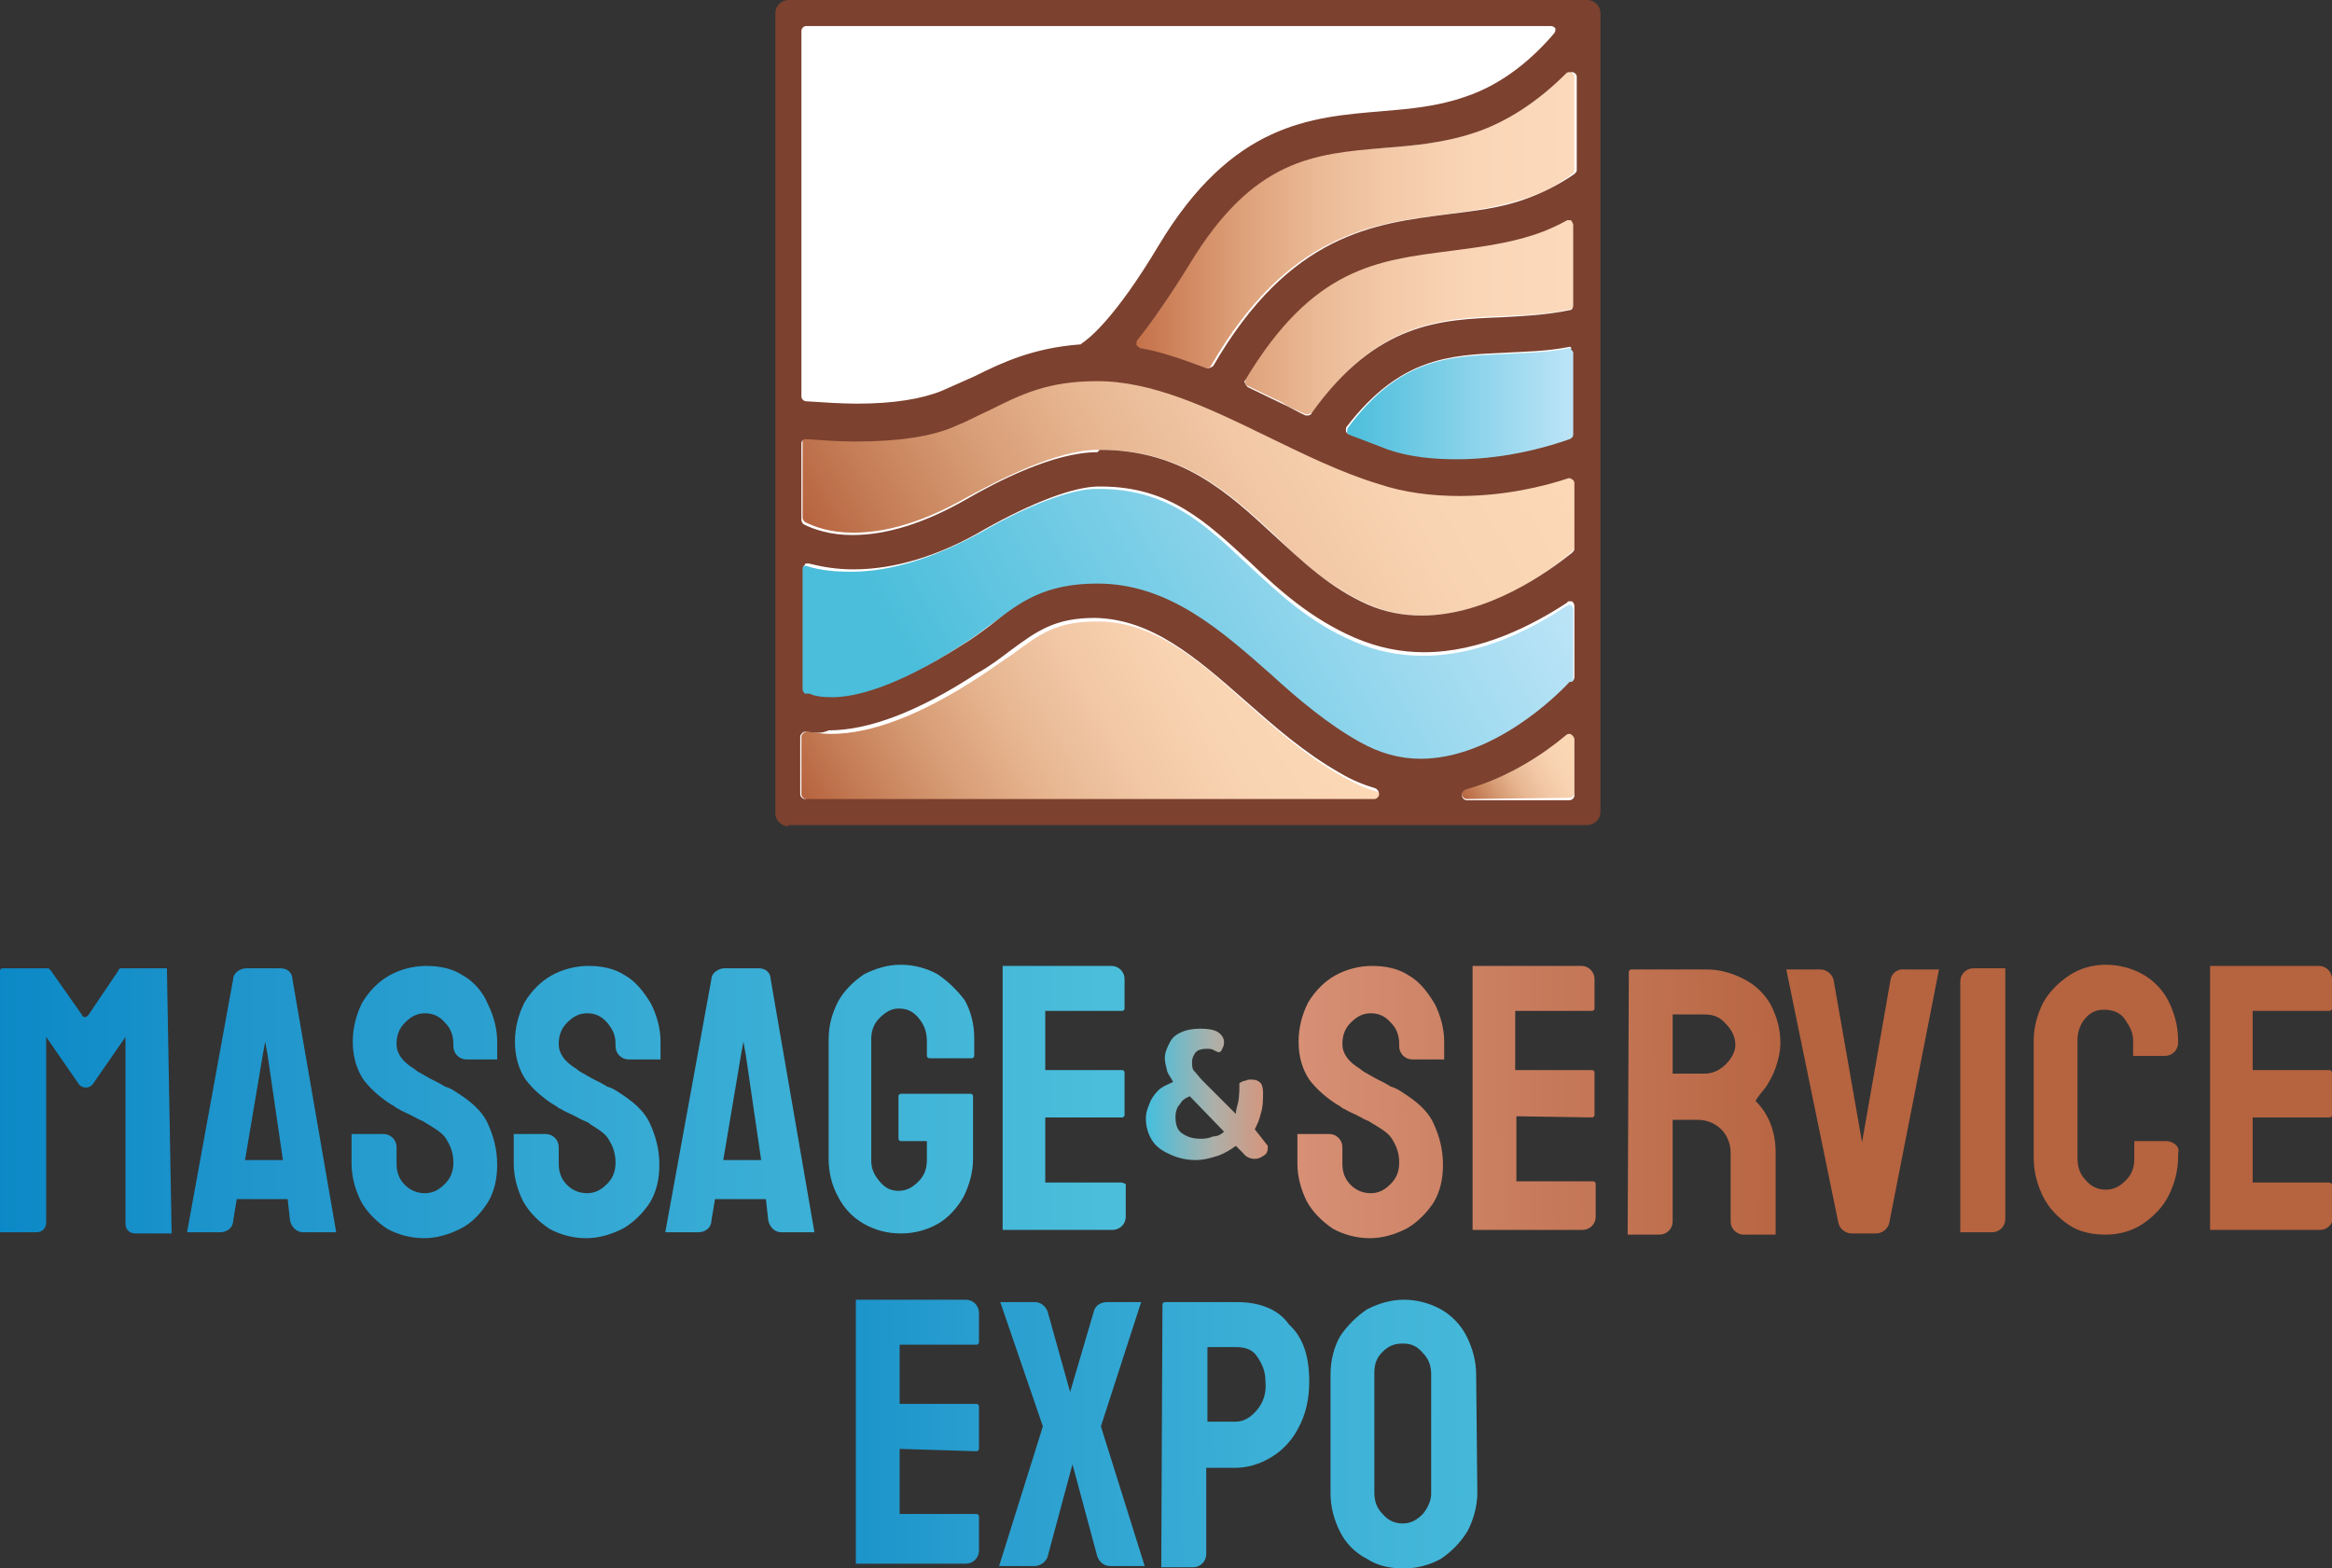 <?xml version="1.0" encoding="UTF-8"?> <svg xmlns="http://www.w3.org/2000/svg" xmlns:xlink="http://www.w3.org/1999/xlink" version="1.1" id="Слой_1" x="0px" y="0px" viewBox="0 0 197 132.5" style="enable-background:new 0 0 197 132.5;" xml:space="preserve"><rect x="0" y="0" width="197" height="132.5" fill="#333333" stroke="none"/> <style type="text/css"> .st0{fill:#FFFFFF;} .st1{fill:url(#SVGID_1_);} .st2{fill:url(#SVGID_00000088091273185976881460000003845645953607281798_);} .st3{fill:url(#SVGID_00000002373932439619223740000010404632987643203457_);} .st4{fill:url(#SVGID_00000011019137573508455290000013050543802995475874_);} .st5{fill:url(#SVGID_00000152963723847837846690000005860033531362404542_);} .st6{fill:url(#SVGID_00000065056764114646637550000012410973528337780391_);} .st7{fill:#7C412F;} .st8{fill:url(#SVGID_00000065042509497139451490000012499142088734613146_);} .st9{fill:url(#SVGID_00000057131483410734942270000017146934618974366652_);} .st10{fill:url(#SVGID_00000080918431217331979910000002061338007178345352_);} .st11{fill:url(#SVGID_00000038392143909527883430000000856458510594742936_);} .st12{fill:url(#SVGID_00000109015640690734275430000018405452946860306849_);} .st13{fill:url(#SVGID_00000018935082693398459090000003560883542774949810_);} .st14{fill:url(#SVGID_00000126296421225383486250000017610358384177018558_);} .st15{fill:url(#SVGID_00000061471210427134121420000009561554734466744722_);} .st16{fill:url(#SVGID_00000075849907830743544900000004789301987414839481_);} .st17{fill:url(#SVGID_00000129906180297169300260000017008675466606334119_);} .st18{fill:url(#SVGID_00000094609037041229044740000006421201920853734558_);} .st19{fill:url(#SVGID_00000135672039377816678010000004967344508612787631_);} .st20{fill:url(#SVGID_00000008844928791964582400000009010245129711822744_);} .st21{fill:url(#SVGID_00000113330072492965669830000008596292748946885507_);} .st22{fill:url(#SVGID_00000072977611131334475400000009462803667910829444_);} .st23{fill:url(#SVGID_00000060014141963634938070000017211049968387587207_);} .st24{fill:url(#SVGID_00000176004648380187112650000017903451564330210702_);} .st25{fill:url(#SVGID_00000057106339736795489240000007776476108448563347_);} .st26{fill:url(#SVGID_00000017512704531028751260000005803547318704107943_);} </style> <g> <rect x="66.4" y="1.2" class="st0" width="67.5" height="67.5"></rect> <g> <linearGradient id="SVGID_1_" gradientUnits="userSpaceOnUse" x1="113.673" y1="118.086" x2="132.942" y2="118.086" gradientTransform="matrix(1 0 0 -1 0 152.236)"> <stop offset="0" style="stop-color:#4BBEDB"></stop> <stop offset="1" style="stop-color:#BDE4F7"></stop> </linearGradient> <path class="st1" d="M123.2,38.9c-2.1,0-4-0.3-5.8-0.8c-1.1-0.3-2.2-0.7-3.4-1.3c-0.1,0-0.2-0.2-0.2-0.3s0-0.3,0.1-0.4 c4.4-5.9,8.5-6,13.3-6.2c1.6-0.1,3.5-0.1,5.4-0.5h0.1c0.1,0,0.2,0,0.3,0.1s0.2,0.2,0.2,0.3v6.9c0,0.2-0.1,0.3-0.3,0.4 C131.3,37.7,127.6,38.9,123.2,38.9z"></path> <linearGradient id="SVGID_00000049913771895797866790000016957487768094447540_" gradientUnits="userSpaceOnUse" x1="95.857" y1="131.686" x2="132.918" y2="131.686" gradientTransform="matrix(1 0 0 -1 0 152.236)"> <stop offset="0" style="stop-color:#C47049"></stop> <stop offset="8.953916e-02" style="stop-color:#CE835B"></stop> <stop offset="0.252" style="stop-color:#DEA27B"></stop> <stop offset="0.421" style="stop-color:#EBBA96"></stop> <stop offset="0.596" style="stop-color:#F4CBAA"></stop> <stop offset="0.783" style="stop-color:#FAD6B7"></stop> <stop offset="1" style="stop-color:#FCD9BB"></stop> </linearGradient> <path style="fill:url(#SVGID_00000049913771895797866790000016957487768094447540_);" d="M110.5,35c-0.1,0-0.1,0-0.2,0 c-0.7-0.3-1.4-0.6-2-1c-1-0.5-1.9-0.9-2.9-1.4c-0.1,0-0.2-0.1-0.2-0.3c0-0.1,0-0.2,0-0.3c5.7-9.5,11.1-10.1,17.3-10.9 c2.3-0.3,4.7-0.6,7.2-1.4c0.9-0.3,1.8-0.7,2.7-1.2c0.1,0,0.1,0,0.2,0c0.1,0,0.1,0,0.2,0.1c0.1,0.1,0.2,0.2,0.2,0.4v6.7 c0,0.2-0.1,0.4-0.3,0.4c-2,0.5-3.9,0.5-5.7,0.6c-5.2,0.2-10.6,0.4-16.1,8.1C110.8,34.9,110.6,35,110.5,35z M102,31.1 c-0.1,0-0.1,0-0.2,0c-2-0.8-3.8-1.3-5.6-1.7c-0.1,0-0.3-0.1-0.3-0.3s0-0.3,0.1-0.4c1.4-1.6,2.9-3.8,4.4-6.4 c5.4-8.9,10.5-9.4,16.4-9.8c2.5-0.2,5.1-0.4,7.7-1.3c2.8-0.9,5.4-2.6,7.7-5c0.1-0.1,0.2-0.1,0.3-0.1s0.1,0,0.2,0 c0.2,0.1,0.3,0.2,0.3,0.4v7.9c0,0.1-0.1,0.3-0.2,0.3c-1.3,1-2.7,1.7-4.1,2.1c-2.2,0.7-4.3,1-6.6,1.3c-6.2,0.8-13.3,1.6-19.8,12.8 C102.3,31,102.1,31.1,102,31.1z"></path> <linearGradient id="SVGID_00000072986477316985653690000010005617269016046738_" gradientUnits="userSpaceOnUse" x1="73.603" y1="83.468" x2="125.635" y2="113.509" gradientTransform="matrix(1 0 0 -1 0 152.236)"> <stop offset="0.156" style="stop-color:#4BBEDB"></stop> <stop offset="1" style="stop-color:#BDE4F7"></stop> </linearGradient> <path style="fill:url(#SVGID_00000072986477316985653690000010005617269016046738_);" d="M120,64.3c-1.8,0-3.5-0.5-5.1-1.4 c-2.7-1.5-5.1-3.7-7.5-5.7c-4.3-3.8-8.7-7.7-14.7-7.7h-0.1c-4.4,0-6.6,1.6-9.1,3.4c-0.8,0.6-1.6,1.2-2.6,1.8 C75.4,58.3,72,59,70.1,59c-0.9,0-1.5-0.2-1.9-0.3c-0.1,0-0.1,0-0.2,0s-0.1,0-0.2,0c-0.1-0.1-0.2-0.2-0.2-0.4V48.2 c0-0.1,0.1-0.3,0.2-0.3c0.1-0.1,0.2-0.1,0.2-0.1h0.1c1.2,0.4,2.5,0.5,3.8,0.5c3.4,0,7.1-1.2,11.1-3.4c3.8-2.2,7.5-3.6,9.6-3.6h0.2 c5.8,0,8.9,2.9,12.6,6.4c2.6,2.4,5.2,4.9,9,6.5c1.8,0.8,3.8,1.2,5.8,1.2c4.9,0,9.3-2.3,12.1-4.2c0.1,0,0.2-0.1,0.2-0.1 c0.1,0,0.1,0,0.2,0c0.1,0.1,0.2,0.2,0.2,0.4v6c0,0.2-0.1,0.3-0.2,0.4c-0.1,0-0.1,0-0.2,0l0,0C131.5,59,126.1,64.3,120,64.3z"></path> <linearGradient id="SVGID_00000177449753505304050840000000431598635646176915_" gradientUnits="userSpaceOnUse" x1="74.994" y1="95.566" x2="125.388" y2="124.662" gradientTransform="matrix(1 0 0 -1 0 152.236)"> <stop offset="0" style="stop-color:#B6633F"></stop> <stop offset="0.108" style="stop-color:#C47C55"></stop> <stop offset="0.267" style="stop-color:#D79C75"></stop> <stop offset="0.432" style="stop-color:#E7B691"></stop> <stop offset="0.605" style="stop-color:#F2C8A6"></stop> <stop offset="0.787" style="stop-color:#F9D4B3"></stop> <stop offset="1" style="stop-color:#FCD8B7"></stop> </linearGradient> <path style="fill:url(#SVGID_00000177449753505304050840000000431598635646176915_);" d="M120.2,52c-1.6,0-3.1-0.3-4.5-0.9 c-3.2-1.4-5.6-3.5-8-5.9C103.9,41.7,100,38,93,38h-0.2c-3.6,0-8.5,2.6-11.1,4c-3.5,2-6.7,3-9.6,3c-2,0-3.3-0.5-4.1-0.9 c-0.1-0.1-0.2-0.2-0.2-0.4v-6.4c0-0.1,0-0.2,0.1-0.3s0.2-0.1,0.3-0.1l0,0c1.5,0.1,2.8,0.2,4.1,0.2l0,0c3.6,0,6.4-0.4,8.5-1.3 c1-0.4,1.9-0.9,2.8-1.3c2.8-1.4,5-2.4,9.2-2.5l0,0c4.6,0,9.3,2.3,14.2,4.6c3.1,1.5,6.3,3,9.6,4.1c2.1,0.6,4.4,1,6.8,1 c3.8,0,7.1-0.8,9.2-1.5h0.1c0.1,0,0.2,0,0.2,0.1c0.1,0.1,0.2,0.2,0.2,0.3v5.6c0,0.1-0.1,0.2-0.2,0.3C130.9,48.3,125.8,52,120.2,52 L120.2,52z"></path> <linearGradient id="SVGID_00000057862548116308097620000004148430252868304803_" gradientUnits="userSpaceOnUse" x1="72.751" y1="76.222" x2="109.528" y2="97.455" gradientTransform="matrix(1 0 0 -1 0 152.236)"> <stop offset="0" style="stop-color:#B6633F"></stop> <stop offset="0.108" style="stop-color:#C47C55"></stop> <stop offset="0.267" style="stop-color:#D79C75"></stop> <stop offset="0.432" style="stop-color:#E7B691"></stop> <stop offset="0.605" style="stop-color:#F2C8A6"></stop> <stop offset="0.787" style="stop-color:#F9D4B3"></stop> <stop offset="1" style="stop-color:#FCD8B7"></stop> </linearGradient> <path style="fill:url(#SVGID_00000057862548116308097620000004148430252868304803_);" d="M68.1,67.5c-0.2,0-0.4-0.2-0.4-0.4v-4.9 c0-0.1,0.1-0.2,0.2-0.3s0.2-0.1,0.3-0.1h0.1c0.6,0.1,1.2,0.2,1.9,0.2c3.4,0,7.6-1.6,12.5-4.8c1.1-0.7,2-1.4,2.8-1.9 c2.4-1.8,3.8-2.8,7.2-2.8l0,0c4.8,0,8.5,3.2,12.7,7c2.5,2.2,5,4.4,8,6.1c0.9,0.5,1.9,1,3,1.3c0.2,0.1,0.3,0.3,0.3,0.5 s-0.2,0.4-0.4,0.4H68.1V67.5z"></path> <linearGradient id="SVGID_00000133531213631687917660000002680410481455263933_" gradientUnits="userSpaceOnUse" x1="124.55" y1="83.129" x2="133.775" y2="88.455" gradientTransform="matrix(1 0 0 -1 0 152.236)"> <stop offset="0" style="stop-color:#B6633F"></stop> <stop offset="0.108" style="stop-color:#C47C55"></stop> <stop offset="0.267" style="stop-color:#D79C75"></stop> <stop offset="0.432" style="stop-color:#E7B691"></stop> <stop offset="0.605" style="stop-color:#F2C8A6"></stop> <stop offset="0.787" style="stop-color:#F9D4B3"></stop> <stop offset="1" style="stop-color:#FCD8B7"></stop> </linearGradient> <path style="fill:url(#SVGID_00000133531213631687917660000002680410481455263933_);" d="M123.9,67.5c-0.2,0-0.4-0.2-0.4-0.4 c0-0.2,0.1-0.4,0.3-0.5c3.6-1,6.6-3,8.5-4.6c0.1-0.1,0.2-0.1,0.3-0.1s0.1,0,0.2,0c0.1,0.1,0.2,0.2,0.2,0.4V67 c0,0.2-0.2,0.4-0.4,0.4L123.9,67.5L123.9,67.5z"></path> <path class="st7" d="M66.6,69.8c-0.6,0-1.1-0.5-1.1-1.1V1.1C65.5,0.5,66,0,66.6,0h67.5c0.6,0,1.1,0.5,1.1,1.1v67.5 c0,0.6-0.5,1.1-1.1,1.1H66.6V69.8z M132.6,62c-0.1,0-0.2,0-0.3,0.1c-1.9,1.6-4.9,3.6-8.5,4.6c-0.2,0.1-0.3,0.2-0.3,0.5 c0,0.2,0.2,0.4,0.4,0.4h8.7c0.2,0,0.4-0.2,0.4-0.4v-4.7c0-0.2-0.1-0.3-0.2-0.4C132.7,62,132.6,62,132.6,62z M68.1,61.8 c-0.1,0-0.2,0-0.3,0.1c-0.1,0.1-0.2,0.2-0.2,0.3v4.9c0,0.2,0.2,0.4,0.4,0.4h48.1c0.2,0,0.4-0.2,0.4-0.4c0-0.2-0.1-0.4-0.3-0.5 c-1-0.3-2-0.7-3-1.3c-3-1.7-5.5-3.9-8-6.1c-4.2-3.7-7.9-6.9-12.7-7l0,0c-3.4,0-4.9,1.1-7.2,2.8c-0.8,0.6-1.7,1.3-2.8,1.9 c-4.9,3.2-9.1,4.8-12.5,4.8C69.4,62,68.8,61.9,68.1,61.8C68.2,61.8,68.1,61.8,68.1,61.8z M92.7,49.3c6,0,10.4,3.9,14.7,7.7 c2.3,2.1,4.8,4.2,7.5,5.7c1.6,0.9,3.3,1.4,5.1,1.4c6.1,0,11.5-5.3,12.6-6.5l0,0c0.1,0,0.1,0,0.2,0c0.1-0.1,0.2-0.2,0.2-0.4v-6 c0-0.2-0.1-0.3-0.2-0.4c-0.1,0-0.1,0-0.2,0c-0.1,0-0.2,0-0.2,0.1c-2.9,1.9-7.3,4.2-12.1,4.2c-2,0-3.9-0.4-5.8-1.2 c-3.7-1.6-6.4-4-8.9-6.4c-3.7-3.4-6.8-6.4-12.6-6.4h-0.2c-2.1,0-5.7,1.4-9.6,3.6c-3.9,2.3-7.7,3.4-11.1,3.4 c-1.4,0-2.6-0.2-3.8-0.5h-0.1c-0.1,0-0.2,0-0.2,0.1c-0.1,0.1-0.2,0.2-0.2,0.3v10.2c0,0.2,0.1,0.3,0.2,0.4c0.1,0,0.1,0,0.2,0 s0.1,0,0.2,0c0.4,0.2,1,0.3,1.9,0.3c1.9,0,5.3-0.8,10.8-4.3c1-0.6,1.8-1.2,2.6-1.8C86.1,50.9,88.2,49.3,92.7,49.3L92.7,49.3z M92.9,38c7,0,10.9,3.7,14.7,7.2c2.5,2.3,4.8,4.5,8,5.9c1.4,0.6,2.9,0.9,4.5,0.9l0,0c5.6,0,10.7-3.7,12.7-5.3 c0.1-0.1,0.2-0.2,0.2-0.3v-5.6c0-0.1-0.1-0.3-0.2-0.3c-0.1-0.1-0.2-0.1-0.2-0.1h-0.1c-2.1,0.7-5.4,1.5-9.2,1.5 c-2.4,0-4.7-0.3-6.8-1c-3.3-1-6.5-2.6-9.6-4.1c-4.9-2.4-9.6-4.6-14.2-4.6l0,0c-4.2,0-6.4,1.1-9.2,2.5c-0.9,0.4-1.8,0.9-2.8,1.3 c-2,0.9-4.9,1.3-8.5,1.3l0,0c-1.3,0-2.7-0.1-4.1-0.2l0,0c-0.1,0-0.2,0-0.3,0.1c-0.1,0.1-0.1,0.2-0.1,0.3v6.4 c0,0.2,0.1,0.3,0.2,0.4c0.8,0.4,2.2,0.9,4.1,0.9c2.9,0,6.1-1,9.6-3c2.6-1.5,7.4-4,11.1-4L92.9,38z M132.6,29.3 C132.5,29.3,132.5,29.3,132.6,29.3c-2,0.4-3.9,0.4-5.5,0.5c-4.7,0.2-8.8,0.4-13.3,6.2c-0.1,0.1-0.1,0.2-0.1,0.4 c0,0.1,0.1,0.2,0.2,0.3c1.3,0.5,2.4,0.9,3.4,1.3c1.8,0.6,3.7,0.8,5.8,0.8c4.3,0,8.1-1.2,9.5-1.7c0.2-0.1,0.3-0.2,0.3-0.4v-6.9 c0-0.1-0.1-0.2-0.2-0.3C132.8,29.4,132.7,29.3,132.6,29.3z M132.6,18.6c-0.1,0-0.1,0-0.2,0c-0.9,0.5-1.8,0.9-2.7,1.2 c-2.4,0.8-4.9,1.1-7.2,1.4c-6.2,0.8-11.6,1.4-17.3,10.9c-0.1,0.1-0.1,0.2,0,0.3c0,0.1,0.1,0.2,0.2,0.3c1,0.5,1.9,0.9,2.9,1.4 c0.7,0.3,1.3,0.7,2,1c0.1,0,0.1,0,0.2,0c0.1,0,0.3-0.1,0.3-0.2c5.5-7.7,10.9-7.9,16.1-8.1c1.9-0.1,3.8-0.2,5.7-0.6 c0.2,0,0.3-0.2,0.3-0.4V19c0-0.1-0.1-0.3-0.2-0.4H132.6z M68.1,2.2c-0.2,0-0.4,0.2-0.4,0.4v30.9c0,0.2,0.2,0.4,0.4,0.4 c1.5,0.1,3,0.2,4.3,0.2c3.1,0,5.5-0.4,7.2-1.1c0.9-0.4,1.8-0.8,2.7-1.2c2.4-1.2,5-2.4,8.9-2.7c0.1,0,0.1,0,0.2-0.1 c0.6-0.4,2.8-2.1,6.5-8.3c6.2-10.3,12.8-10.8,18.8-11.3c2.4-0.2,4.7-0.4,7-1.2c3.4-1.1,6-3.5,7.6-5.4c0.1-0.1,0.1-0.3,0.1-0.4 c-0.1-0.1-0.2-0.2-0.4-0.2C131,2.2,68.1,2.2,68.1,2.2z M132.6,6.1c-0.1,0-0.2,0-0.3,0.1c-2.4,2.4-5,4.1-7.7,5 c-2.7,0.9-5.2,1.1-7.7,1.3c-5.9,0.5-11,0.9-16.4,9.8c-1.6,2.6-3.1,4.8-4.4,6.4C96,28.8,96,29,96,29.1s0.2,0.2,0.3,0.3 c1.7,0.3,3.5,0.9,5.6,1.7c0,0,0.1,0,0.2,0c0.1,0,0.3-0.1,0.4-0.2c6.5-11.2,13.6-12,19.8-12.8c2.3-0.3,4.4-0.5,6.6-1.3 c1.4-0.5,2.8-1.2,4.1-2.1c0.1-0.1,0.2-0.2,0.2-0.3V6.5c0-0.2-0.1-0.3-0.3-0.4C132.7,6.1,132.6,6.1,132.6,6.1z"></path> </g> <g> <linearGradient id="SVGID_00000170264552769832979590000018188134529114849979_" gradientUnits="userSpaceOnUse" x1="97.169" y1="59.852" x2="107.401" y2="59.852" gradientTransform="matrix(1 0 0 -1 0 152.236)"> <stop offset="5.586592e-03" style="stop-color:#4BBEDB"></stop> <stop offset="0.519" style="stop-color:#ACB0A9"></stop> <stop offset="1" style="stop-color:#D99379"></stop> </linearGradient> <path style="fill:url(#SVGID_00000170264552769832979590000018188134529114849979_);" d="M106,95.4c0.2-0.4,0.4-0.8,0.5-1.3 c0.2-0.6,0.2-1.2,0.2-1.8c0-0.4-0.1-0.7-0.2-0.8c-0.2-0.2-0.4-0.3-0.8-0.3c-0.2,0-0.3,0-0.5,0.1c-0.2,0-0.3,0.1-0.5,0.2 c0,0.5,0,1.1-0.1,1.6c-0.1,0.4-0.2,0.7-0.2,1l-2.8-2.8c-0.3-0.3-0.5-0.6-0.7-0.8c-0.2-0.2-0.2-0.5-0.2-0.8s0.1-0.5,0.3-0.8 c0.2-0.2,0.5-0.3,0.9-0.3c0.2,0,0.5,0,0.6,0.1c0.2,0.1,0.4,0.2,0.5,0.2c0.2-0.1,0.2-0.2,0.3-0.4c0.1-0.2,0.1-0.3,0.1-0.5 c0-0.3-0.2-0.6-0.5-0.8c-0.3-0.2-0.8-0.3-1.5-0.3c-0.6,0-1.2,0.1-1.6,0.3c-0.5,0.2-0.8,0.5-1,0.9s-0.4,0.8-0.4,1.3 c0,0.3,0.1,0.7,0.2,1.1c0.1,0.3,0.3,0.5,0.5,0.9c-0.4,0.2-0.7,0.3-1,0.5c-0.4,0.3-0.7,0.7-0.9,1.1c-0.2,0.5-0.4,0.9-0.4,1.5 c0,0.7,0.2,1.3,0.5,1.8c0.3,0.5,0.8,0.9,1.5,1.2c0.6,0.3,1.4,0.5,2.2,0.5c0.7,0,1.4-0.2,2-0.4c0.5-0.2,1-0.5,1.4-0.8l0.6,0.6 c0.3,0.4,0.7,0.5,1,0.5s0.5-0.1,0.8-0.3s0.3-0.5,0.3-0.8L106,95.4z M102.5,96c-0.5,0.2-0.8,0.2-1.1,0.2c-0.7,0-1.2-0.2-1.6-0.5 s-0.5-0.8-0.5-1.4c0-0.3,0.1-0.6,0.2-0.8c0.2-0.2,0.3-0.5,0.5-0.6c0.2-0.2,0.4-0.2,0.5-0.3l2.9,3C103.2,95.8,102.9,96,102.5,96z"></path> <linearGradient id="SVGID_00000062900577096201119860000010346148800692766614_" gradientUnits="userSpaceOnUse" x1="-5.296" y1="59.203" x2="88.325" y2="59.203" gradientTransform="matrix(1 0 0 -1 0 152.236)"> <stop offset="0" style="stop-color:#0B89C6"></stop> <stop offset="0.223" style="stop-color:#1F95CC"></stop> <stop offset="1" style="stop-color:#4BBEDB"></stop> </linearGradient> <path style="fill:url(#SVGID_00000062900577096201119860000010346148800692766614_);" d="M52.8,82.4c-0.9-0.6-2-0.8-3.1-0.8 c-1.1,0-2.2,0.3-3.1,0.8c-0.9,0.5-1.7,1.3-2.3,2.3c-0.5,1-0.8,2.1-0.8,3.3c0,1.2,0.3,2.3,0.9,3.2c0.6,0.8,1.5,1.6,2.5,2.2 c0.1,0,0.2,0.2,0.5,0.3c0.3,0.2,0.6,0.3,1,0.5c0.4,0.2,0.7,0.4,1,0.5s0.5,0.3,0.5,0.3c0.8,0.5,1.3,0.8,1.6,1.4 c0.3,0.5,0.5,1.1,0.5,1.8s-0.2,1.3-0.7,1.8c-0.5,0.5-1,0.8-1.7,0.8c-0.6,0-1.2-0.2-1.7-0.7c-0.5-0.5-0.7-1.1-0.7-1.8v-1.4 c0-0.6-0.5-1.1-1.1-1.1h-2.7v2.5c0,1.1,0.3,2.2,0.8,3.2c0.5,0.9,1.3,1.7,2.2,2.3c0.9,0.5,2,0.8,3.1,0.8s2.1-0.3,3.1-0.8 c0.9-0.5,1.7-1.3,2.3-2.2c0.6-1,0.8-2.1,0.8-3.2c0-1.3-0.3-2.4-0.8-3.5c-0.5-1.1-1.5-1.9-2.6-2.6c-0.3-0.2-0.6-0.4-1-0.5 c-0.3-0.2-0.7-0.4-1.1-0.6c-0.4-0.2-0.7-0.4-0.9-0.5s-0.5-0.3-0.6-0.4c-1-0.6-1.5-1.3-1.5-2.1c0-0.7,0.2-1.3,0.7-1.8 c0.5-0.5,1-0.8,1.7-0.8c0.6,0,1.2,0.2,1.7,0.8s0.7,1.1,0.7,1.8v0.2c0,0.6,0.5,1.1,1.1,1.1h2.7V88c0-1.1-0.3-2.2-0.8-3.2 C54.4,83.8,53.7,82.9,52.8,82.4z"></path> <linearGradient id="SVGID_00000120538000080834128820000018388619076205840513_" gradientUnits="userSpaceOnUse" x1="-0.314" y1="59.203" x2="93.306" y2="59.203" gradientTransform="matrix(1 0 0 -1 0 152.236)"> <stop offset="0" style="stop-color:#0B89C6"></stop> <stop offset="0.223" style="stop-color:#1F95CC"></stop> <stop offset="1" style="stop-color:#4BBEDB"></stop> </linearGradient> <path style="fill:url(#SVGID_00000120538000080834128820000018388619076205840513_);" d="M39.1,82.4c-0.9-0.6-2-0.8-3.1-0.8 s-2.2,0.3-3.1,0.8c-0.9,0.5-1.7,1.3-2.3,2.3c-0.5,1-0.8,2.1-0.8,3.3c0,1.2,0.3,2.3,0.9,3.2c0.6,0.8,1.5,1.6,2.5,2.2 c0.1,0,0.2,0.2,0.5,0.3c0.3,0.2,0.6,0.3,1,0.5c0.4,0.2,0.7,0.4,1,0.5c0.3,0.2,0.5,0.3,0.5,0.3c0.8,0.5,1.3,0.8,1.6,1.4 c0.3,0.5,0.5,1.1,0.5,1.8s-0.2,1.3-0.7,1.8c-0.5,0.5-1,0.8-1.7,0.8c-0.6,0-1.2-0.2-1.7-0.7c-0.5-0.5-0.7-1.1-0.7-1.8v-1.4 c0-0.6-0.5-1.1-1.1-1.1h-2.7v2.5c0,1.1,0.3,2.2,0.8,3.2c0.5,0.9,1.3,1.7,2.2,2.3c0.9,0.5,2,0.8,3.1,0.8s2.1-0.3,3.1-0.8 s1.7-1.3,2.3-2.2c0.6-1,0.8-2.1,0.8-3.2c0-1.3-0.3-2.4-0.8-3.5c-0.5-1.1-1.5-1.9-2.6-2.6c-0.3-0.2-0.6-0.4-1-0.5 c-0.3-0.2-0.7-0.4-1.1-0.6c-0.4-0.2-0.7-0.4-0.9-0.5s-0.5-0.3-0.6-0.4c-1-0.6-1.5-1.3-1.5-2.1c0-0.7,0.2-1.3,0.7-1.8 c0.5-0.5,1-0.8,1.7-0.8c0.6,0,1.2,0.2,1.7,0.8c0.5,0.5,0.7,1.1,0.7,1.8v0.2c0,0.6,0.5,1.1,1.1,1.1H42V88c0-1.1-0.3-2.2-0.8-3.2 C40.8,83.8,40,82.9,39.1,82.4z"></path> <linearGradient id="SVGID_00000130614595320515215040000006950452075154539914_" gradientUnits="userSpaceOnUse" x1="-0.314" y1="59.241" x2="93.306" y2="59.241" gradientTransform="matrix(1 0 0 -1 0 152.236)"> <stop offset="0" style="stop-color:#0B89C6"></stop> <stop offset="0.223" style="stop-color:#1F95CC"></stop> <stop offset="1" style="stop-color:#4BBEDB"></stop> </linearGradient> <path style="fill:url(#SVGID_00000130614595320515215040000006950452075154539914_);" d="M64.1,81.8h-2.9c-0.5,0-1.1,0.4-1.1,0.9 l-3.9,21.4H59c0.6,0,1.1-0.4,1.1-1l0.3-1.8h4.3l0.2,1.8c0.1,0.5,0.5,1,1.1,1h2.8l-3.7-21.4C65.1,82.2,64.7,81.8,64.1,81.8z M61.1,98l1.5-8.9l0.2-1.1l0.2,1.1l1.3,8.9H61.1z"></path> <linearGradient id="SVGID_00000011729862140261770780000016574043768566033799_" gradientUnits="userSpaceOnUse" x1="-0.314" y1="59.394" x2="93.306" y2="59.394" gradientTransform="matrix(1 0 0 -1 0 152.236)"> <stop offset="0" style="stop-color:#0B89C6"></stop> <stop offset="0.223" style="stop-color:#1F95CC"></stop> <stop offset="1" style="stop-color:#4BBEDB"></stop> </linearGradient> <path style="fill:url(#SVGID_00000011729862140261770780000016574043768566033799_);" d="M79.2,82.3c-0.9-0.5-2-0.8-3.1-0.8 s-2.1,0.3-3.1,0.8c-0.9,0.6-1.7,1.4-2.2,2.3c-0.5,1-0.8,2-0.8,3.2v10.1c0,1.2,0.3,2.3,0.8,3.2c0.5,1,1.3,1.8,2.2,2.3 c0.9,0.5,1.9,0.8,3.1,0.8s2.2-0.3,3.1-0.8c0.9-0.5,1.7-1.4,2.2-2.3c0.5-1,0.8-2.1,0.8-3.2v-5.3c0-0.1-0.1-0.2-0.2-0.2h-5.9 c-0.1,0-0.2,0.1-0.2,0.2v3.6c0,0.1,0.1,0.2,0.2,0.2h2.2V98c0,0.7-0.2,1.3-0.7,1.8c-0.5,0.5-1,0.8-1.7,0.8c-0.6,0-1.1-0.2-1.6-0.8 s-0.7-1.1-0.7-1.8V87.8c0-0.7,0.2-1.3,0.7-1.8c0.5-0.5,1-0.8,1.6-0.8c0.7,0,1.2,0.2,1.7,0.8s0.7,1.2,0.7,2v1.2 c0,0.1,0.1,0.2,0.2,0.2h3.6c0.1,0,0.2-0.1,0.2-0.2v-1.5c0-1.2-0.3-2.3-0.8-3.2C80.9,83.7,80.1,82.9,79.2,82.3z"></path> <linearGradient id="SVGID_00000084490795615927774610000017872436964649224339_" gradientUnits="userSpaceOnUse" x1="-0.314" y1="59.241" x2="93.306" y2="59.241" gradientTransform="matrix(1 0 0 -1 0 152.236)"> <stop offset="0" style="stop-color:#0B89C6"></stop> <stop offset="0.223" style="stop-color:#1F95CC"></stop> <stop offset="1" style="stop-color:#4BBEDB"></stop> </linearGradient> <path style="fill:url(#SVGID_00000084490795615927774610000017872436964649224339_);" d="M14.1,81.8h-3.9c-0.1,0-0.2,0.1-0.2,0.2 l-2.5,3.7C7.3,86,7,86,6.9,85.7L4.3,82c-0.1-0.1-0.2-0.2-0.2-0.2H0.2C0.1,81.8,0,81.9,0,82v22.1h3.1c0.5,0,0.8-0.4,0.8-0.8V87.6 l2.7,3.9c0.3,0.5,1,0.5,1.3,0l2.7-3.9v15.8c0,0.5,0.4,0.8,0.8,0.8h3.1L14.1,81.8C14.3,81.8,14.2,81.8,14.1,81.8z"></path> <linearGradient id="SVGID_00000167368708639045864310000003562967687228987557_" gradientUnits="userSpaceOnUse" x1="-0.314" y1="59.241" x2="93.306" y2="59.241" gradientTransform="matrix(1 0 0 -1 0 152.236)"> <stop offset="0" style="stop-color:#0B89C6"></stop> <stop offset="0.223" style="stop-color:#1F95CC"></stop> <stop offset="1" style="stop-color:#4BBEDB"></stop> </linearGradient> <path style="fill:url(#SVGID_00000167368708639045864310000003562967687228987557_);" d="M23.7,81.8h-2.9c-0.5,0-1.1,0.4-1.1,0.9 l-3.9,21.4h2.8c0.6,0,1.1-0.4,1.1-1l0.3-1.8h4.3l0.2,1.8c0.1,0.5,0.5,1,1.1,1h2.8l-3.7-21.4C24.7,82.2,24.3,81.8,23.7,81.8z M20.7,98l1.5-8.9l0.2-1.1l0.2,1.1l1.3,8.9H20.7z"></path> <linearGradient id="SVGID_00000145034400033126644220000017820324582225788814_" gradientUnits="userSpaceOnUse" x1="-0.314" y1="59.318" x2="93.306" y2="59.318" gradientTransform="matrix(1 0 0 -1 0 152.236)"> <stop offset="0" style="stop-color:#0B89C6"></stop> <stop offset="0.223" style="stop-color:#1F95CC"></stop> <stop offset="1" style="stop-color:#4BBEDB"></stop> </linearGradient> <path style="fill:url(#SVGID_00000145034400033126644220000017820324582225788814_);" d="M94.8,99.9h-6.5v-5.5h6.5 c0.1,0,0.2-0.1,0.2-0.2v-3.6c0-0.1-0.1-0.2-0.2-0.2h-6.5v-5h6.5c0.1,0,0.2-0.1,0.2-0.2v-2.5c0-0.6-0.5-1.1-1.1-1.1h-9.2v22.3h9.3 c0.6,0,1.1-0.5,1.1-1.1V100C94.9,100,94.9,99.9,94.8,99.9z"></path> <linearGradient id="SVGID_00000116207109789480954300000004708413501375495331_" gradientUnits="userSpaceOnUse" x1="107.625" y1="59.076" x2="199.699" y2="59.592" gradientTransform="matrix(1 0 0 -1 0 152.236)"> <stop offset="0" style="stop-color:#D99379"></stop> <stop offset="3.313651e-02" style="stop-color:#D68F74"></stop> <stop offset="0.489" style="stop-color:#B6633F"></stop> </linearGradient> <path style="fill:url(#SVGID_00000116207109789480954300000004708413501375495331_);" d="M149.2,91.8c0.3-0.5,0.6-1,0.8-1.6 s0.4-1.3,0.4-2.1c0-1.2-0.3-2.2-0.8-3.2c-0.5-0.9-1.3-1.7-2.3-2.2c-1-0.5-2-0.8-3.1-0.8h-6.4c-0.1,0-0.2,0.1-0.2,0.2l-0.1,22.2 h2.7c0.6,0,1.1-0.5,1.1-1.1v-8.6h2.1c0.8,0,1.5,0.3,2,0.8c0.5,0.5,0.8,1.2,0.8,2v5.8c0,0.6,0.5,1.1,1.1,1.1h2.7v-6.9 c0-1.7-0.5-3.2-1.7-4.4C148.6,92.5,148.9,92.2,149.2,91.8z M145.8,89.9c-0.5,0.5-1.1,0.8-1.8,0.8h-2.7v-5h2.7 c0.7,0,1.3,0.2,1.8,0.8c0.5,0.5,0.8,1.1,0.8,1.8C146.6,88.8,146.3,89.4,145.8,89.9z"></path> <linearGradient id="SVGID_00000049938319193374808380000018169879377750934452_" gradientUnits="userSpaceOnUse" x1="107.625" y1="59.198" x2="199.699" y2="59.713" gradientTransform="matrix(1 0 0 -1 0 152.236)"> <stop offset="0" style="stop-color:#D99379"></stop> <stop offset="3.313651e-02" style="stop-color:#D68F74"></stop> <stop offset="0.489" style="stop-color:#B6633F"></stop> </linearGradient> <path style="fill:url(#SVGID_00000049938319193374808380000018169879377750934452_);" d="M134.5,94.4c0.1,0,0.2-0.1,0.2-0.2v-3.6 c0-0.1-0.1-0.2-0.2-0.2H128v-5h6.5c0.1,0,0.2-0.1,0.2-0.2v-2.5c0-0.6-0.5-1.1-1.1-1.1h-9.2v22.3h9.3c0.6,0,1.1-0.5,1.1-1.1V100 c0-0.1-0.1-0.2-0.2-0.2h-6.5v-5.5L134.5,94.4L134.5,94.4z"></path> <linearGradient id="SVGID_00000173861305181293426370000000189996822642447029_" gradientUnits="userSpaceOnUse" x1="107.626" y1="58.906" x2="199.7" y2="59.422" gradientTransform="matrix(1 0 0 -1 0 152.236)"> <stop offset="0" style="stop-color:#D99379"></stop> <stop offset="3.313651e-02" style="stop-color:#D68F74"></stop> <stop offset="0.489" style="stop-color:#B6633F"></stop> </linearGradient> <path style="fill:url(#SVGID_00000173861305181293426370000000189996822642447029_);" d="M166.7,81.8c-0.6,0-1.1,0.5-1.1,1.1v21.2 h2.7c0.6,0,1.1-0.5,1.1-1.1V81.8H166.7z"></path> <linearGradient id="SVGID_00000139265628400415871970000010083430169476055173_" gradientUnits="userSpaceOnUse" x1="107.626" y1="58.85" x2="199.701" y2="59.365" gradientTransform="matrix(1 0 0 -1 0 152.236)"> <stop offset="0" style="stop-color:#D99379"></stop> <stop offset="3.313651e-02" style="stop-color:#D68F74"></stop> <stop offset="0.489" style="stop-color:#B6633F"></stop> </linearGradient> <path style="fill:url(#SVGID_00000139265628400415871970000010083430169476055173_);" d="M196.8,99.9h-6.5v-5.5h6.5 c0.1,0,0.2-0.1,0.2-0.2v-3.6c0-0.1-0.1-0.2-0.2-0.2h-6.5v-5h6.5c0.1,0,0.2-0.1,0.2-0.2v-2.5c0-0.6-0.5-1.1-1.1-1.1h-9.2v22.3h9.3 c0.6,0,1.1-0.5,1.1-1.1V100C196.9,100,196.8,99.9,196.8,99.9z"></path> <linearGradient id="SVGID_00000065073771828599407160000011712289286584877993_" gradientUnits="userSpaceOnUse" x1="107.626" y1="58.979" x2="199.7" y2="59.494" gradientTransform="matrix(1 0 0 -1 0 152.236)"> <stop offset="0" style="stop-color:#D99379"></stop> <stop offset="3.313651e-02" style="stop-color:#D68F74"></stop> <stop offset="0.489" style="stop-color:#B6633F"></stop> </linearGradient> <path style="fill:url(#SVGID_00000065073771828599407160000011712289286584877993_);" d="M159.7,82.8l-2.4,13.7l-2.4-13.7 c-0.1-0.5-0.6-0.9-1.1-0.9h-2.9l4.4,21.4c0.1,0.5,0.6,0.9,1.1,0.9h2.1c0.5,0,1-0.4,1.1-0.9l4.2-21.4h-2.8 C160.3,81.8,159.8,82.2,159.7,82.8z"></path> <linearGradient id="SVGID_00000091725378161848529850000013061972163404707470_" gradientUnits="userSpaceOnUse" x1="107.626" y1="58.962" x2="199.7" y2="59.477" gradientTransform="matrix(1 0 0 -1 0 152.236)"> <stop offset="0" style="stop-color:#D99379"></stop> <stop offset="3.313651e-02" style="stop-color:#D68F74"></stop> <stop offset="0.489" style="stop-color:#B6633F"></stop> </linearGradient> <path style="fill:url(#SVGID_00000091725378161848529850000013061972163404707470_);" d="M183,96.4h-2.7v1.5 c0,0.7-0.2,1.3-0.7,1.8c-0.5,0.5-1,0.8-1.7,0.8c-0.6,0-1.2-0.2-1.7-0.8c-0.5-0.5-0.7-1.1-0.7-1.9v-9.9c0-0.7,0.2-1.3,0.6-1.8 c0.4-0.5,0.9-0.8,1.6-0.8s1.4,0.2,1.8,0.8s0.7,1.1,0.7,1.8v1.3h2.7c0.6,0,1.1-0.5,1.1-1.1v-0.2c0-1.2-0.3-2.3-0.8-3.3 s-1.3-1.8-2.2-2.3c-0.9-0.5-2-0.8-3.1-0.8c-1.1,0-2.2,0.3-3.1,0.9c-0.9,0.6-1.7,1.4-2.2,2.3c-0.5,1-0.8,2.1-0.8,3.2v9.9 c0,1.2,0.3,2.3,0.8,3.3s1.3,1.8,2.2,2.4c0.9,0.6,2,0.8,3.1,0.8c1.1,0,2.2-0.3,3.1-0.9c0.9-0.6,1.7-1.4,2.2-2.4 c0.5-1,0.8-2.1,0.8-3.3v-0.3C184.2,96.9,183.6,96.4,183,96.4z"></path> <linearGradient id="SVGID_00000036228968746549050360000016817640354485217161_" gradientUnits="userSpaceOnUse" x1="107.625" y1="59.157" x2="199.699" y2="59.673" gradientTransform="matrix(1 0 0 -1 0 152.236)"> <stop offset="0" style="stop-color:#D99379"></stop> <stop offset="3.313651e-02" style="stop-color:#D68F74"></stop> <stop offset="0.489" style="stop-color:#B6633F"></stop> </linearGradient> <path style="fill:url(#SVGID_00000036228968746549050360000016817640354485217161_);" d="M119,82.4c-0.9-0.6-2-0.8-3.1-0.8 s-2.2,0.3-3.1,0.8c-0.9,0.5-1.7,1.3-2.3,2.3c-0.5,1-0.8,2.1-0.8,3.3c0,1.2,0.3,2.3,0.9,3.2c0.6,0.8,1.5,1.6,2.5,2.2 c0.1,0,0.2,0.2,0.5,0.3c0.3,0.2,0.6,0.3,1,0.5c0.4,0.2,0.7,0.4,1,0.5c0.3,0.2,0.5,0.3,0.5,0.3c0.8,0.5,1.3,0.8,1.6,1.4 c0.3,0.5,0.5,1.1,0.5,1.8s-0.2,1.3-0.7,1.8c-0.5,0.5-1,0.8-1.7,0.8c-0.6,0-1.2-0.2-1.7-0.7c-0.5-0.5-0.7-1.1-0.7-1.8v-1.4 c0-0.6-0.5-1.1-1.1-1.1h-2.7v2.5c0,1.1,0.3,2.2,0.8,3.2c0.5,0.9,1.3,1.7,2.2,2.3c0.9,0.5,2,0.8,3.1,0.8c1.1,0,2.1-0.3,3.1-0.8 c0.9-0.5,1.7-1.3,2.3-2.2c0.6-1,0.8-2.1,0.8-3.2c0-1.3-0.3-2.4-0.8-3.5c-0.5-1.1-1.5-1.9-2.6-2.6c-0.3-0.2-0.6-0.4-1-0.5 c-0.3-0.2-0.7-0.4-1.1-0.6c-0.4-0.2-0.7-0.4-0.9-0.5s-0.5-0.3-0.6-0.4c-1-0.6-1.5-1.3-1.5-2.1c0-0.7,0.2-1.3,0.7-1.8 c0.5-0.5,1-0.8,1.7-0.8c0.6,0,1.2,0.2,1.7,0.8c0.5,0.5,0.7,1.1,0.7,1.8v0.2c0,0.6,0.5,1.1,1.1,1.1h2.7V88c0-1.1-0.3-2.2-0.8-3.2 C120.6,83.8,119.9,82.9,119,82.4z"></path> <linearGradient id="SVGID_00000024700560783085399800000002254439356776490154_" gradientUnits="userSpaceOnUse" x1="59.228" y1="30.883" x2="143.413" y2="31.25" gradientTransform="matrix(1 0 0 -1 0 152.236)"> <stop offset="0" style="stop-color:#0B89C6"></stop> <stop offset="0.281" style="stop-color:#299ECF"></stop> <stop offset="0.571" style="stop-color:#3CB0D6"></stop> <stop offset="0.82" style="stop-color:#47BADA"></stop> <stop offset="1" style="stop-color:#4BBEDB"></stop> </linearGradient> <path style="fill:url(#SVGID_00000024700560783085399800000002254439356776490154_);" d="M124.7,116.1c0-1.1-0.3-2.2-0.8-3.2 c-0.5-1-1.3-1.8-2.2-2.3c-0.9-0.5-2-0.8-3.1-0.8s-2.1,0.3-3.1,0.8c-0.9,0.6-1.7,1.4-2.3,2.3c-0.5,0.9-0.8,2-0.8,3.2v10.1 c0,1.1,0.3,2.2,0.8,3.2c0.5,1,1.3,1.8,2.3,2.3c0.9,0.6,2,0.8,3.1,0.8s2.2-0.3,3.1-0.8c0.9-0.6,1.7-1.4,2.3-2.4 c0.5-1,0.8-2.1,0.8-3.2L124.7,116.1z M120.2,127.9c-0.5,0.5-1,0.8-1.7,0.8c-0.6,0-1.2-0.2-1.7-0.8c-0.5-0.5-0.7-1.1-0.7-1.8V116 c0-0.8,0.2-1.3,0.7-1.8c0.5-0.5,1-0.7,1.7-0.7s1.2,0.2,1.7,0.8c0.5,0.5,0.7,1.1,0.7,1.8v10.1C120.9,126.8,120.6,127.4,120.2,127.9 z"></path> <linearGradient id="SVGID_00000042002713042734312180000004137489177505298356_" gradientUnits="userSpaceOnUse" x1="59.228" y1="30.851" x2="143.413" y2="31.218" gradientTransform="matrix(1 0 0 -1 0 152.236)"> <stop offset="0" style="stop-color:#0B89C6"></stop> <stop offset="0.281" style="stop-color:#299ECF"></stop> <stop offset="0.571" style="stop-color:#3CB0D6"></stop> <stop offset="0.82" style="stop-color:#47BADA"></stop> <stop offset="1" style="stop-color:#4BBEDB"></stop> </linearGradient> <path style="fill:url(#SVGID_00000042002713042734312180000004137489177505298356_);" d="M104.5,110h-6.1c-0.1,0-0.2,0.1-0.2,0.2 l-0.1,22.2h2.7c0.6,0,1.1-0.5,1.1-1.1V124h2.4c1.1,0,2.1-0.3,3.1-0.9s1.8-1.5,2.3-2.5c0.6-1.1,0.9-2.4,0.9-3.9 c0-2.1-0.5-3.7-1.7-4.8C108,110.6,106.4,110,104.5,110z M106.2,119.1c-0.5,0.6-1.1,1-1.8,1H102v-6.3h2.4c0.8,0,1.4,0.2,1.8,0.8 s0.7,1.2,0.7,2.1C107,117.7,106.7,118.5,106.2,119.1z"></path> <linearGradient id="SVGID_00000183962484736555504340000002835645657566289801_" gradientUnits="userSpaceOnUse" x1="59.227" y1="31.065" x2="143.412" y2="31.432" gradientTransform="matrix(1 0 0 -1 0 152.236)"> <stop offset="0" style="stop-color:#0B89C6"></stop> <stop offset="0.281" style="stop-color:#299ECF"></stop> <stop offset="0.571" style="stop-color:#3CB0D6"></stop> <stop offset="0.82" style="stop-color:#47BADA"></stop> <stop offset="1" style="stop-color:#4BBEDB"></stop> </linearGradient> <path style="fill:url(#SVGID_00000183962484736555504340000002835645657566289801_);" d="M82.5,122.6c0.1,0,0.2-0.1,0.2-0.2v-3.6 c0-0.1-0.1-0.2-0.2-0.2h-6.5v-5h6.5c0.1,0,0.2-0.1,0.2-0.2v-2.5c0-0.6-0.5-1.1-1.1-1.1h-9.3v22.3h9.3c0.6,0,1.1-0.5,1.1-1.1v-2.9 c0-0.1-0.1-0.2-0.2-0.2h-6.5v-5.5L82.5,122.6L82.5,122.6z"></path> <linearGradient id="SVGID_00000166659202532870116870000004185632813742930572_" gradientUnits="userSpaceOnUse" x1="59.227" y1="30.929" x2="143.413" y2="31.297" gradientTransform="matrix(1 0 0 -1 0 152.236)"> <stop offset="0" style="stop-color:#0B89C6"></stop> <stop offset="0.281" style="stop-color:#299ECF"></stop> <stop offset="0.571" style="stop-color:#3CB0D6"></stop> <stop offset="0.82" style="stop-color:#47BADA"></stop> <stop offset="1" style="stop-color:#4BBEDB"></stop> </linearGradient> <path style="fill:url(#SVGID_00000166659202532870116870000004185632813742930572_);" d="M96.4,110h-2.9c-0.5,0-1,0.3-1.1,0.8 l-2,6.8l-1.9-6.8c-0.2-0.5-0.6-0.8-1.1-0.8h-2.9l3.6,10.5l-3.7,11.8h3c0.5,0,1-0.4,1.1-0.8l2.1-7.8l2.1,7.8 c0.2,0.5,0.6,0.8,1.1,0.8h2.9l-3.7-11.8L96.4,110z"></path> </g> </g> </svg> 